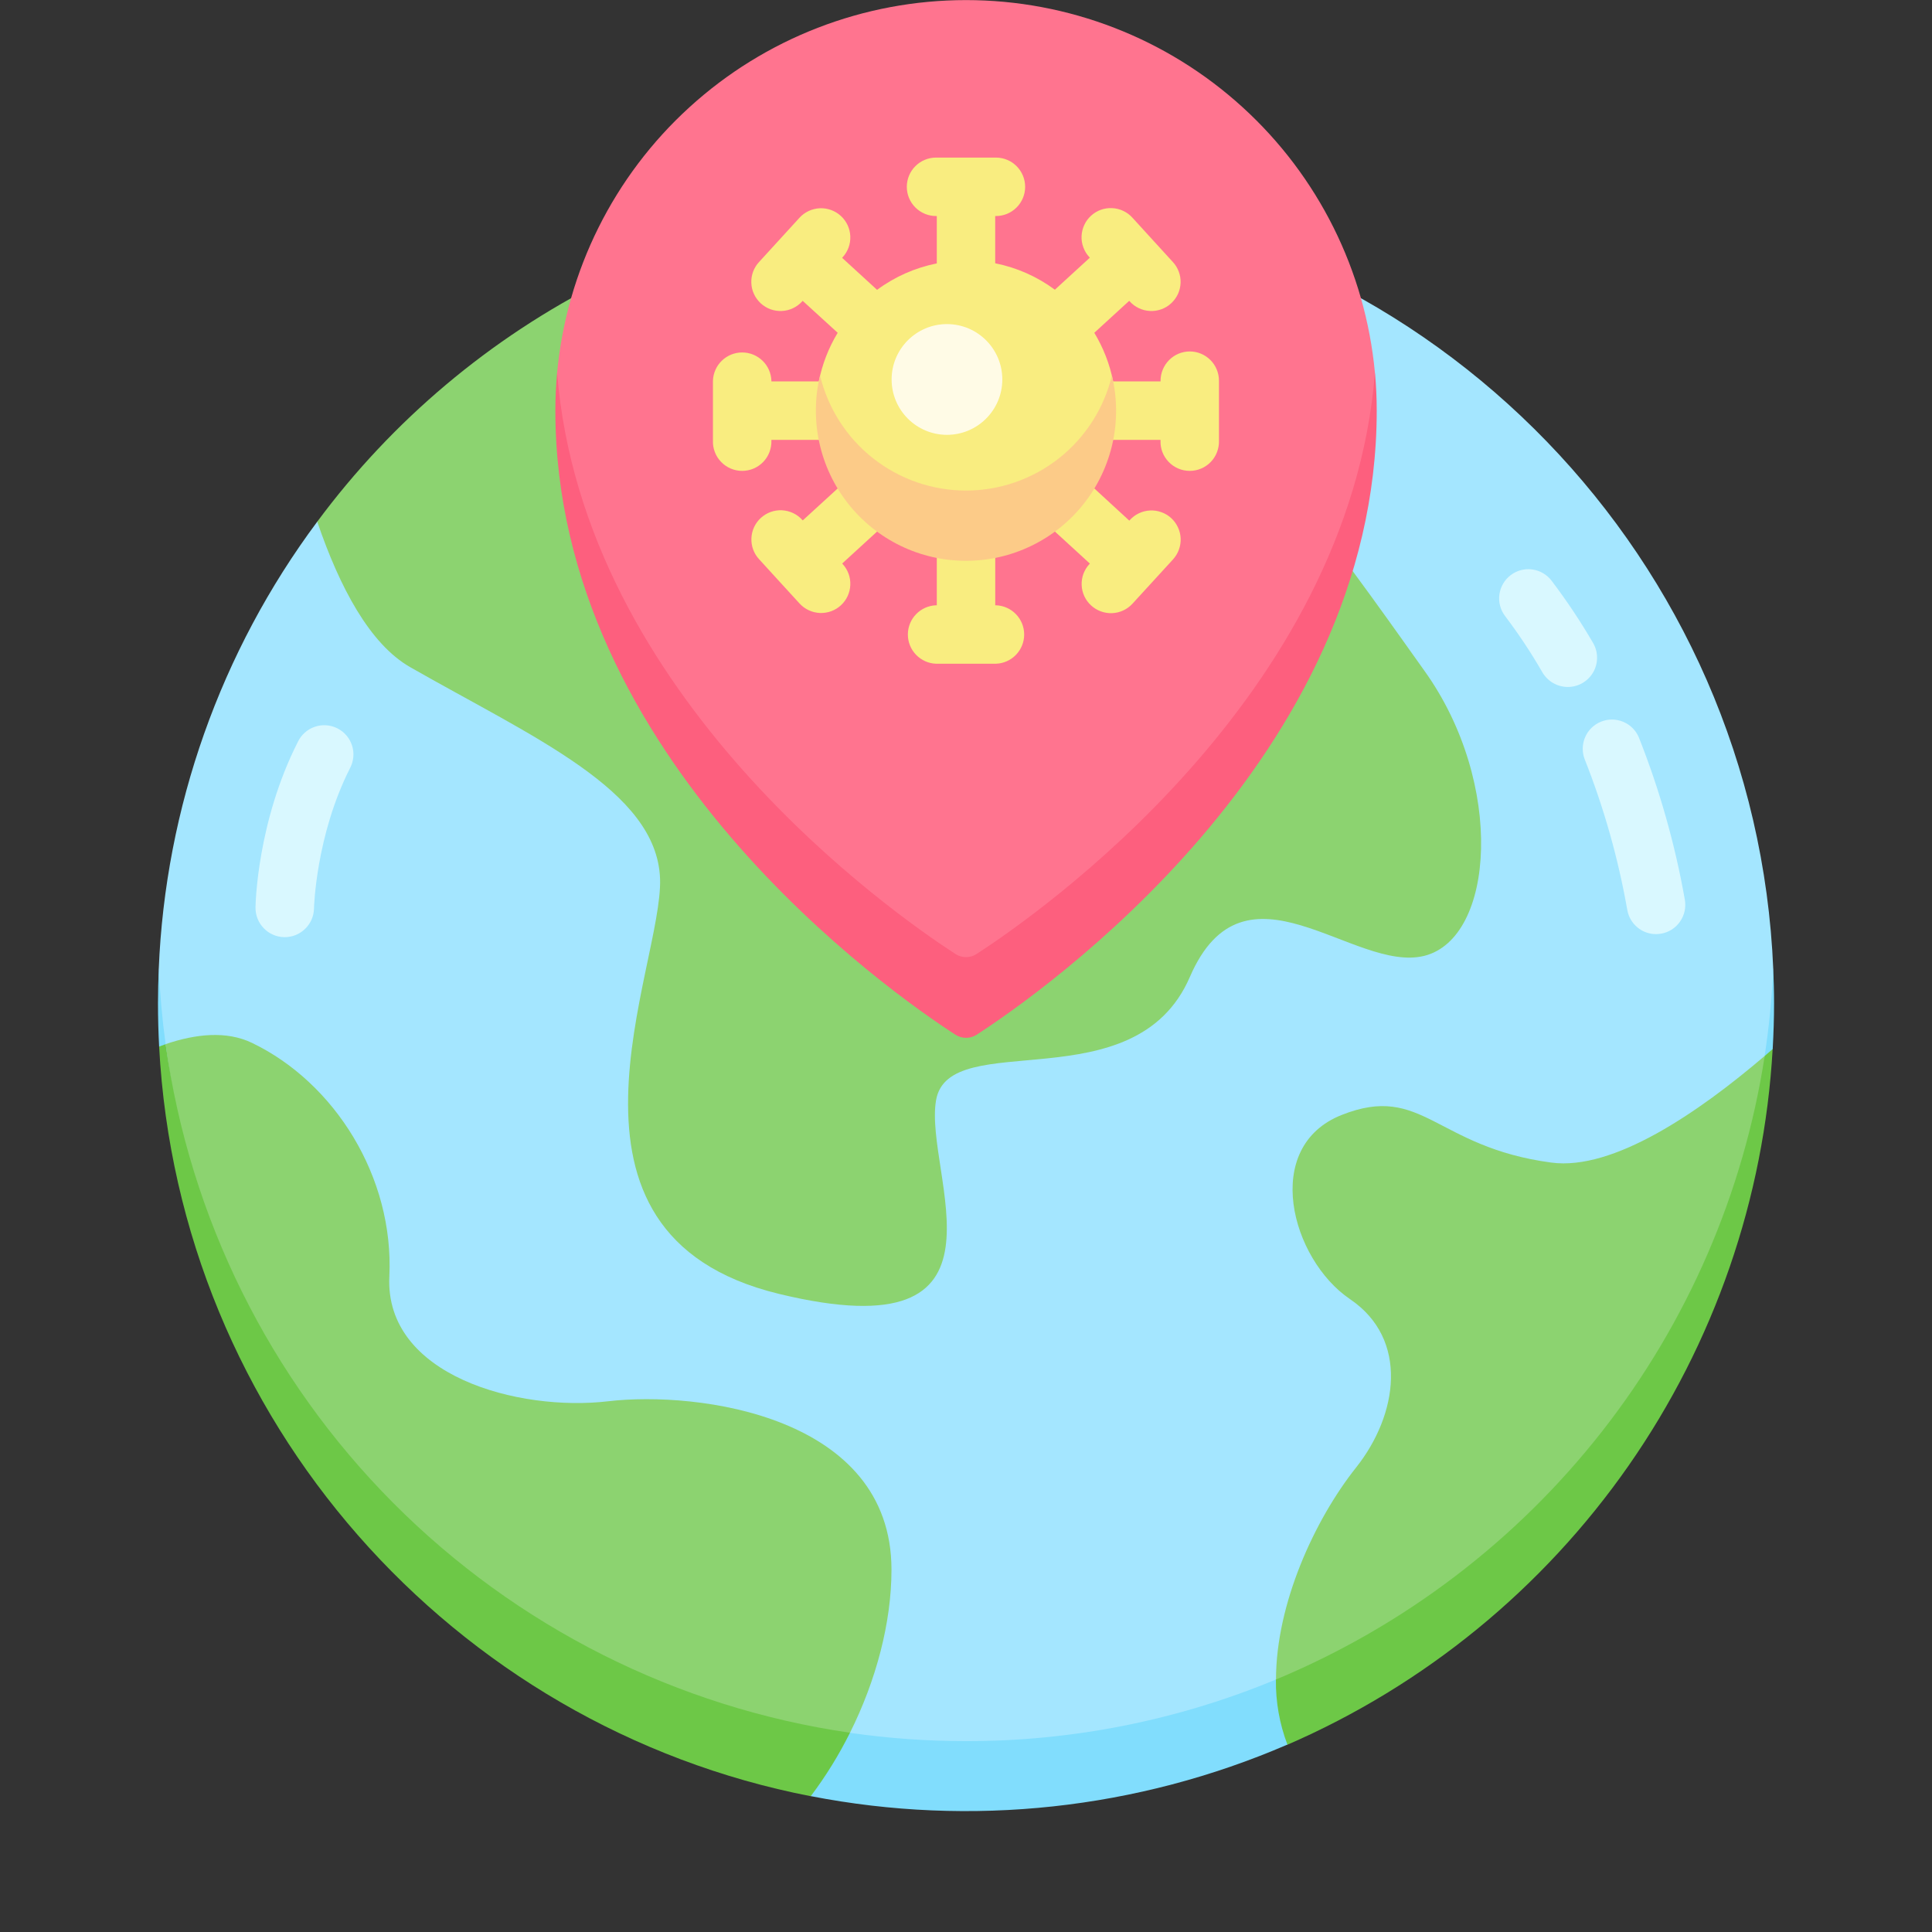 <svg width="44" height="44" viewBox="0 0 44 44" fill="none" xmlns="http://www.w3.org/2000/svg">
<rect x="0" y="0" width="44" height="44" fill="#333333" stroke="none"/>
<path d="M7.225 11.881C5.023 14.838 3.765 18.391 3.615 22.075C3.617 32.373 12.097 40.477 22.001 40.477C31.904 40.477 40.385 32.227 40.385 22.075C39.999 12.747 32.67 5.211 23.428 4.502L7.225 11.881Z" fill="#A4E6FF"/>
<path d="M7.225 11.881C7.735 13.378 8.423 14.667 9.338 15.192C12.145 16.795 14.952 17.998 15.032 20.004C15.112 22.01 12.11 28.105 17.743 29.468C23.377 30.831 21.028 26.741 21.318 25.057C21.609 23.372 25.85 25.137 27.098 22.25C28.346 19.362 30.832 22.169 32.437 21.769C34.041 21.368 34.281 17.839 32.437 15.272C31.382 13.805 27.851 8.641 23.428 4.501C22.957 4.465 22.481 4.447 22.001 4.447C19.128 4.445 16.295 5.116 13.729 6.407C11.163 7.698 8.935 9.573 7.225 11.881Z" fill="#8CD370"/>
<path d="M30.747 29.588C32.09 30.498 31.842 32.216 30.883 33.423C29.938 34.613 29.06 36.528 29.06 38.25C31.525 38.25 34.766 35.548 36.675 33.201C38.696 30.719 40.188 27.192 40.191 24.047C38.691 25.329 36.746 26.667 35.33 26.477C32.687 26.125 32.399 24.664 30.559 25.391C28.719 26.118 29.403 28.678 30.747 29.588Z" fill="#8CD370"/>
<path d="M29.058 38.25L28.154 39.462L29.32 39.735C32.449 38.377 35.139 36.176 37.091 33.378C39.042 30.581 40.178 27.296 40.371 23.89L40.294 23.846L40.19 24.047C39.708 27.17 38.431 30.117 36.482 32.604C34.532 35.091 31.976 37.035 29.058 38.25Z" fill="#6DC847"/>
<path d="M19.358 39.462C19.956 38.265 20.303 36.948 20.303 35.749C20.303 32.239 15.889 31.674 13.851 31.913C11.814 32.153 8.758 31.334 8.867 29.07C8.976 26.805 7.622 24.655 5.737 23.75C5.157 23.472 4.461 23.546 3.773 23.779C4.401 28.748 7.211 34.35 11.25 37.225C13.579 38.882 16.077 39.611 19.358 39.462Z" fill="#8CD370"/>
<path d="M21.761 22.708C21.832 22.754 21.916 22.779 22.001 22.779C22.086 22.779 22.169 22.754 22.24 22.708C23.642 21.8 31.313 15.945 31.313 8.487C31.096 6.167 30.022 4.011 28.299 2.442C26.577 0.872 24.331 0.002 22.001 0.002C19.671 0.002 17.424 0.872 15.702 2.442C13.979 4.011 12.905 6.167 12.688 8.487C12.688 15.898 20.359 21.8 21.761 22.708Z" fill="#FF748F"/>
<path d="M27.097 8.004C26.92 8.004 26.751 8.074 26.627 8.199C26.502 8.324 26.432 8.493 26.431 8.669V8.686H25.351C25.274 8.295 25.128 7.92 24.922 7.579L25.717 6.851L25.729 6.864C25.787 6.929 25.858 6.982 25.938 7.019C26.017 7.057 26.103 7.078 26.191 7.082C26.278 7.087 26.366 7.073 26.448 7.044C26.531 7.014 26.607 6.968 26.671 6.909C26.736 6.849 26.788 6.778 26.826 6.698C26.863 6.619 26.883 6.533 26.887 6.445C26.891 6.357 26.877 6.27 26.846 6.188C26.816 6.105 26.77 6.03 26.71 5.966L25.79 4.958C25.732 4.893 25.661 4.84 25.581 4.803C25.502 4.765 25.416 4.744 25.328 4.74C25.241 4.735 25.153 4.749 25.071 4.778C24.988 4.808 24.912 4.854 24.848 4.913C24.783 4.972 24.73 5.044 24.694 5.123C24.657 5.203 24.636 5.289 24.632 5.377C24.628 5.464 24.642 5.552 24.673 5.634C24.703 5.717 24.749 5.792 24.809 5.856L24.82 5.869L24.024 6.598C23.621 6.3 23.157 6.094 22.665 5.996V4.92H22.682C22.858 4.92 23.028 4.85 23.152 4.725C23.277 4.6 23.347 4.431 23.347 4.255C23.347 4.078 23.277 3.909 23.152 3.784C23.028 3.659 22.858 3.589 22.682 3.589H21.317C21.141 3.589 20.972 3.659 20.847 3.784C20.722 3.909 20.652 4.078 20.652 4.255C20.652 4.431 20.722 4.6 20.847 4.725C20.972 4.85 21.141 4.92 21.317 4.92H21.335V5.999C20.843 6.097 20.378 6.302 19.975 6.601L19.179 5.872L19.19 5.859C19.31 5.729 19.373 5.557 19.365 5.38C19.358 5.204 19.28 5.037 19.15 4.918C19.086 4.859 19.01 4.813 18.928 4.783C18.846 4.753 18.759 4.739 18.671 4.743C18.495 4.751 18.328 4.828 18.209 4.958L17.288 5.966C17.228 6.03 17.182 6.105 17.151 6.188C17.121 6.27 17.107 6.357 17.111 6.445C17.114 6.533 17.135 6.619 17.172 6.698C17.209 6.778 17.262 6.849 17.326 6.909C17.391 6.968 17.467 7.014 17.549 7.044C17.632 7.073 17.72 7.087 17.807 7.082C17.895 7.078 17.981 7.057 18.06 7.019C18.139 6.982 18.21 6.929 18.269 6.864L18.28 6.851L19.078 7.579C18.871 7.92 18.726 8.295 18.648 8.686H17.568V8.669C17.562 8.497 17.489 8.333 17.365 8.214C17.241 8.094 17.075 8.027 16.902 8.027C16.73 8.027 16.564 8.094 16.44 8.214C16.316 8.333 16.243 8.497 16.237 8.669V10.034C16.233 10.123 16.248 10.212 16.28 10.296C16.312 10.38 16.361 10.456 16.423 10.52C16.485 10.585 16.56 10.636 16.642 10.671C16.724 10.706 16.813 10.724 16.902 10.724C16.992 10.724 17.08 10.706 17.163 10.671C17.245 10.636 17.32 10.585 17.382 10.52C17.444 10.456 17.492 10.38 17.524 10.296C17.556 10.212 17.571 10.123 17.568 10.034V10.018H18.648L19.213 10.507L19.078 11.124L18.282 11.852L18.271 11.84C18.212 11.775 18.141 11.722 18.062 11.685C17.982 11.647 17.896 11.626 17.809 11.621C17.721 11.617 17.634 11.63 17.551 11.66C17.469 11.69 17.393 11.736 17.328 11.795C17.263 11.854 17.211 11.926 17.174 12.005C17.137 12.085 17.116 12.171 17.113 12.259C17.109 12.346 17.123 12.434 17.153 12.516C17.183 12.598 17.23 12.674 17.29 12.738L17.749 13.241L18.21 13.745C18.269 13.809 18.34 13.861 18.419 13.898C18.498 13.935 18.584 13.956 18.671 13.96C18.759 13.964 18.846 13.95 18.928 13.921C19.01 13.891 19.086 13.845 19.15 13.786C19.215 13.727 19.267 13.656 19.304 13.576C19.341 13.497 19.361 13.412 19.365 13.324C19.369 13.237 19.356 13.15 19.326 13.068C19.296 12.986 19.25 12.91 19.191 12.846L19.18 12.834L19.976 12.105L20.979 11.933L21.335 12.707V13.785H21.318C21.146 13.791 20.983 13.864 20.863 13.988C20.743 14.112 20.676 14.278 20.676 14.451C20.676 14.623 20.743 14.789 20.863 14.913C20.983 15.037 21.146 15.11 21.318 15.116H22.683C22.855 15.11 23.019 15.037 23.138 14.913C23.258 14.789 23.325 14.623 23.325 14.451C23.325 14.278 23.258 14.112 23.138 13.988C23.019 13.864 22.855 13.791 22.683 13.785H22.666V12.705L23.223 11.832L24.025 12.106L24.821 12.835L24.81 12.847C24.69 12.977 24.627 13.149 24.634 13.325C24.641 13.502 24.718 13.669 24.849 13.788C24.979 13.908 25.151 13.971 25.328 13.964C25.504 13.957 25.671 13.88 25.79 13.75L26.712 12.743C26.771 12.678 26.818 12.603 26.848 12.52C26.878 12.438 26.892 12.351 26.889 12.263C26.885 12.175 26.864 12.089 26.827 12.01C26.79 11.93 26.738 11.859 26.673 11.799C26.608 11.74 26.533 11.694 26.45 11.665C26.368 11.635 26.28 11.621 26.192 11.626C26.105 11.63 26.019 11.651 25.939 11.689C25.86 11.726 25.789 11.779 25.73 11.845L25.719 11.857L24.922 11.124L24.703 10.594L25.351 10.018H26.43V10.034C26.427 10.123 26.441 10.212 26.473 10.296C26.505 10.38 26.554 10.456 26.616 10.52C26.678 10.585 26.753 10.636 26.835 10.671C26.917 10.706 27.006 10.724 27.095 10.724C27.185 10.724 27.273 10.706 27.356 10.671C27.438 10.636 27.513 10.585 27.575 10.52C27.637 10.456 27.685 10.38 27.717 10.296C27.749 10.212 27.764 10.123 27.761 10.034V8.669C27.761 8.493 27.691 8.324 27.566 8.199C27.442 8.075 27.273 8.004 27.097 8.004Z" fill="#F9ED80"/>
<path d="M22 11.172C21.232 11.172 20.487 10.913 19.884 10.438C19.281 9.963 18.856 9.298 18.676 8.552C18.555 9.054 18.549 9.578 18.66 10.083C18.77 10.588 18.994 11.062 19.314 11.468C19.634 11.875 20.042 12.203 20.507 12.429C20.972 12.655 21.483 12.772 22 12.772C22.517 12.772 23.027 12.655 23.492 12.429C23.958 12.203 24.366 11.875 24.686 11.468C25.006 11.062 25.229 10.588 25.34 10.083C25.45 9.578 25.444 9.054 25.323 8.552C25.144 9.298 24.718 9.963 24.116 10.438C23.513 10.913 22.767 11.172 22 11.172Z" fill="#FCCB88"/>
<path d="M6.485 21.343H6.473C6.297 21.34 6.129 21.267 6.007 21.14C5.884 21.014 5.817 20.843 5.819 20.667C5.819 20.588 5.861 18.711 6.783 16.897C6.821 16.817 6.874 16.745 6.941 16.686C7.007 16.626 7.085 16.581 7.169 16.552C7.253 16.523 7.342 16.512 7.431 16.518C7.519 16.524 7.606 16.548 7.685 16.588C7.764 16.628 7.835 16.684 7.892 16.752C7.95 16.82 7.993 16.899 8.019 16.983C8.046 17.068 8.055 17.158 8.046 17.246C8.037 17.335 8.011 17.421 7.969 17.499C7.195 19.029 7.151 20.671 7.151 20.688C7.148 20.863 7.076 21.029 6.952 21.151C6.827 21.274 6.66 21.343 6.485 21.343Z" fill="#D9F8FF"/>
<path d="M37.715 21.274C37.559 21.274 37.408 21.219 37.289 21.119C37.169 21.019 37.089 20.88 37.061 20.726C36.854 19.551 36.529 18.399 36.089 17.289C36.027 17.126 36.032 16.945 36.102 16.785C36.172 16.625 36.302 16.5 36.464 16.435C36.626 16.37 36.807 16.371 36.968 16.439C37.129 16.506 37.257 16.634 37.324 16.795C37.797 17.988 38.148 19.226 38.371 20.49C38.386 20.576 38.385 20.664 38.366 20.75C38.347 20.835 38.312 20.916 38.262 20.988C38.212 21.06 38.149 21.121 38.075 21.169C38.001 21.216 37.919 21.248 37.833 21.263C37.794 21.27 37.755 21.274 37.715 21.274Z" fill="#D9F8FF"/>
<path d="M35.704 15.645C35.588 15.645 35.473 15.614 35.372 15.556C35.271 15.498 35.187 15.414 35.128 15.314C34.872 14.869 34.588 14.441 34.278 14.031C34.171 13.891 34.124 13.714 34.148 13.539C34.171 13.364 34.264 13.206 34.404 13.099C34.544 12.992 34.721 12.945 34.896 12.969C35.071 12.993 35.229 13.085 35.336 13.225C35.68 13.679 35.996 14.152 36.282 14.644C36.341 14.745 36.372 14.86 36.372 14.977C36.373 15.094 36.342 15.209 36.284 15.311C36.225 15.412 36.141 15.497 36.04 15.555C35.939 15.614 35.824 15.645 35.707 15.645H35.704Z" fill="#D9F8FF"/>
<path d="M21.566 9.903C22.263 9.903 22.827 9.338 22.827 8.642C22.827 7.946 22.263 7.381 21.566 7.381C20.87 7.381 20.306 7.946 20.306 8.642C20.306 9.338 20.87 9.903 21.566 9.903Z" fill="#FFFBE6"/>
<path d="M3.772 23.781L3.691 23.705L3.624 23.834C4.074 32.342 10.307 39.322 18.466 40.908L19.718 40.209L19.358 39.462C15.413 38.888 11.76 37.05 8.949 34.222C6.138 31.394 4.321 27.73 3.772 23.781Z" fill="#6DC847"/>
<path d="M29.058 38.25C26.821 39.179 24.422 39.656 22 39.653C21.115 39.653 20.232 39.59 19.357 39.464C19.104 39.971 18.806 40.454 18.465 40.906C22.119 41.618 25.903 41.208 29.32 39.732C29.14 39.259 29.051 38.756 29.058 38.25Z" fill="#81DDFD"/>
<path d="M40.372 23.891C40.391 23.547 40.403 23.199 40.403 22.848C40.403 22.581 40.395 22.315 40.384 22.05C40.355 22.719 40.29 23.387 40.188 24.05L40.372 23.891Z" fill="#81DDFD"/>
<path d="M3.772 23.781C3.694 23.212 3.642 22.635 3.617 22.05C3.605 22.315 3.598 22.581 3.598 22.848C3.598 23.179 3.607 23.507 3.624 23.834C3.673 23.815 3.723 23.798 3.772 23.781Z" fill="#81DDFD"/>
<path d="M22.24 21.727C22.169 21.774 22.085 21.798 22 21.798C21.915 21.798 21.832 21.774 21.76 21.727C20.359 20.819 13.275 15.884 12.688 8.487C12.662 8.772 12.648 9.06 12.648 9.352C12.648 17.279 20.287 22.612 21.758 23.564C21.83 23.611 21.915 23.636 22.001 23.636C22.087 23.636 22.172 23.611 22.244 23.564C23.714 22.612 31.354 17.279 31.354 9.352C31.354 9.06 31.34 8.772 31.314 8.487C30.725 15.881 23.642 20.819 22.24 21.727Z" fill="#FD5F7E"/>
</svg>
